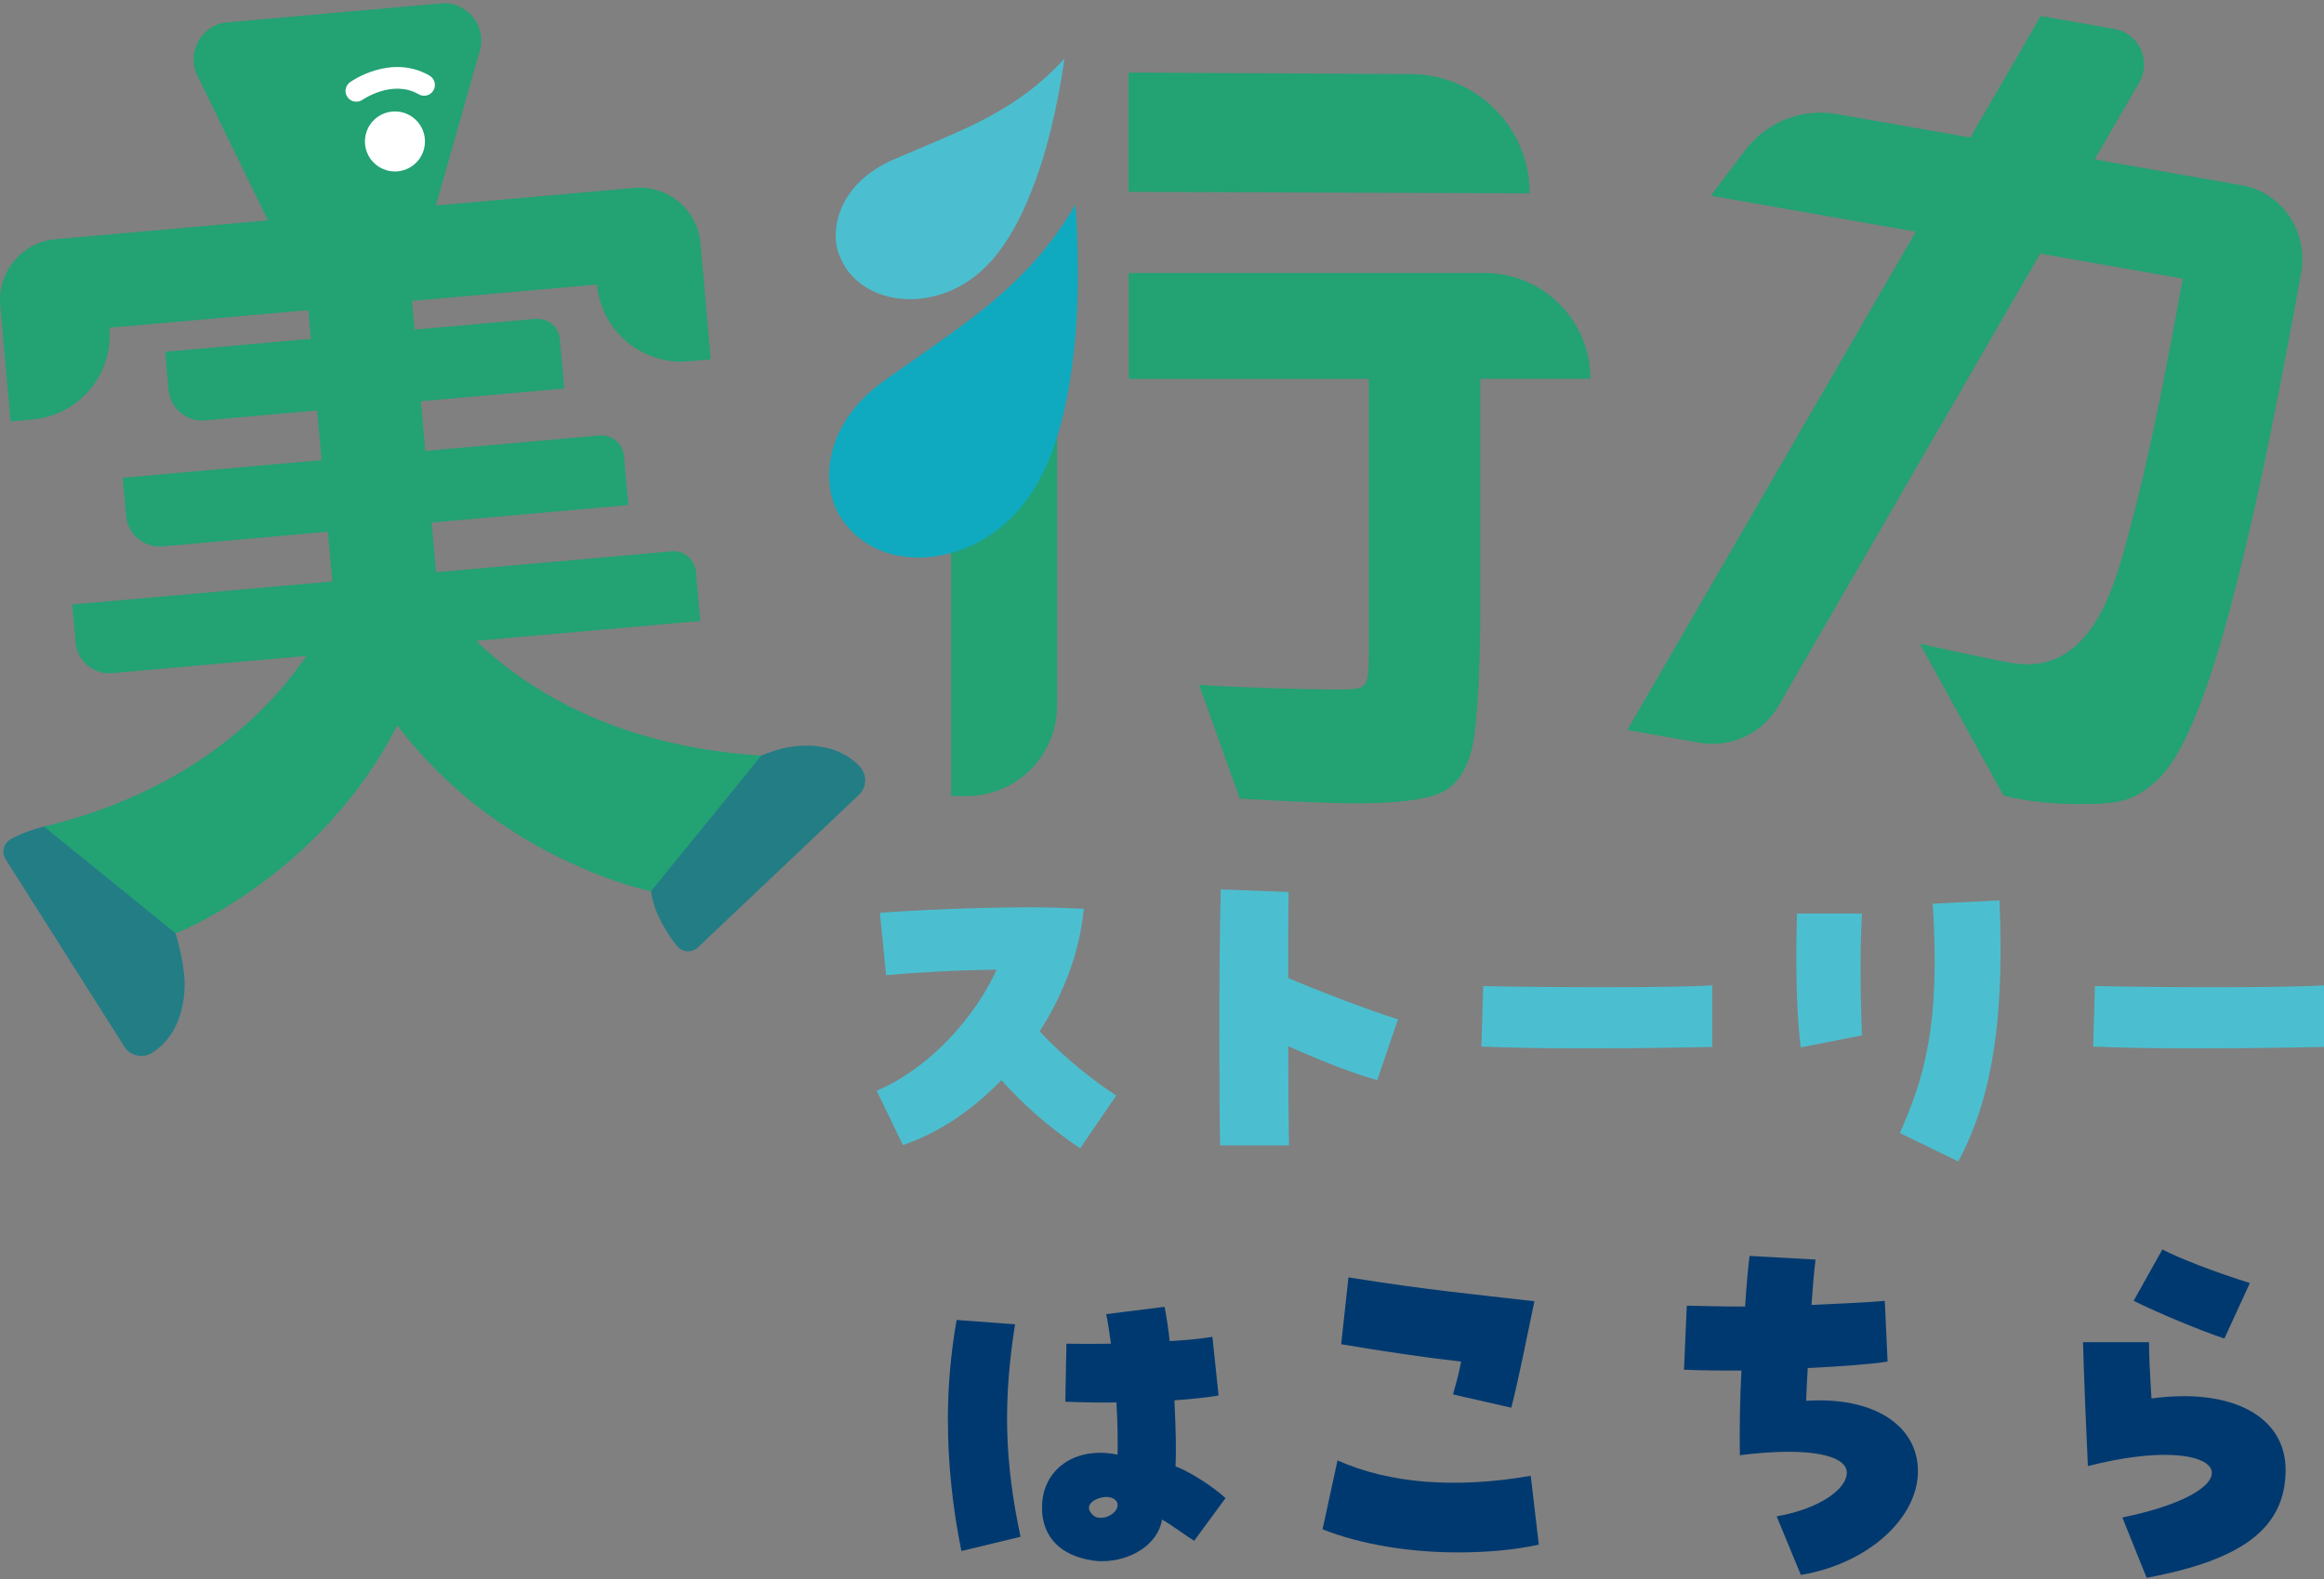 <svg width="331" height="225" viewBox="0 0 331 225" fill="none" xmlns="http://www.w3.org/2000/svg">
<rect x="0" y="0" width="331" height="225" fill="#808080" stroke="none"/>
<path d="M319.295 26.396L261.624 16.25C256.658 15.378 251.62 17.355 248.579 21.377L243.664 27.877L310.885 39.701C308.087 55.205 305.666 66.745 303.616 74.329C301.567 81.914 298.552 96.556 286.42 94.424C282.047 93.654 273.436 91.698 273.436 91.698L285.346 113.325C285.346 113.325 289.223 114.487 295.454 114.549C301.779 114.616 303.962 114.183 307.328 111.049C310.694 107.92 314.096 99.917 317.54 87.046C320.549 75.795 323.497 62.315 327.736 38.931C328.809 33.025 325.025 27.397 319.295 26.39V26.396Z" fill="#23A274"/>
<path d="M290.66 2.273L231.766 104.001L242.034 105.808C246.52 106.598 251.022 104.496 253.304 100.557L304.686 11.742C306.472 8.655 304.645 4.736 301.134 4.122L290.66 2.279V2.273Z" fill="#23A274"/>
<path d="M200.878 10.553L160.75 10.336V27.333L217.873 27.549C217.873 18.163 210.264 10.553 200.878 10.553Z" fill="#23A274"/>
<path d="M160.758 38.896V53.972H194.949V93.593C194.949 95.142 194.861 96.221 194.691 96.83C194.516 97.439 194.17 97.827 193.653 97.992C193.132 98.157 192.079 98.24 190.489 98.24C187.789 98.24 177.851 98.018 170.789 97.574L176.576 113.78C184.325 114.219 189.864 114.446 193.189 114.446C198.935 114.446 202.93 113.951 205.181 112.954C207.432 111.958 208.934 109.774 209.698 106.397C210.457 103.021 210.839 94.486 210.839 85.853V53.967H226.518C226.518 45.639 219.765 38.891 211.443 38.891H160.768L160.758 38.896Z" fill="#23A274"/>
<path d="M135.461 113.409H137.676C144.784 113.409 150.551 107.642 150.551 100.533V46.078L135.461 62.677V113.404V113.409Z" fill="#23A274"/>
<path d="M126.012 54.187C130.426 51.058 132.997 49.302 136.42 46.814C144.602 40.861 149.295 35.734 153.172 29.156C153.172 29.156 154.07 40.076 152.965 49.979C151.551 62.68 148.185 70.951 141.871 75.634C134.365 81.205 124.05 80.787 119.59 73.481C116.952 69.165 117.076 60.522 126.007 54.187H126.012Z" fill="#0FAAC0"/>
<path d="M127.32 22.705C131.12 21.073 133.319 20.175 136.272 18.863C143.334 15.724 147.66 12.647 151.604 8.352C151.604 8.352 150.531 16.648 148.125 23.872C145.038 33.134 141.202 38.772 135.74 41.261C129.24 44.224 121.605 42.262 119.442 36.093C118.162 32.447 119.633 26.009 127.32 22.705Z" fill="#4BBFD0"/>
<path d="M6.259 117.752C4.824 118.103 3.197 118.656 1.561 119.534C0.523 120.091 0.167 121.413 0.797 122.409L17.714 149.113C18.561 150.445 20.322 150.832 21.659 149.99C23.672 148.71 26.114 146.041 26.3 140.573C26.434 136.489 23.62 124.438 16.744 119.658C13.688 117.536 9.873 116.875 6.259 117.752Z" fill="#237D85"/>
<path d="M93.781 130.512C94.4 131.854 95.257 133.341 96.434 134.776C97.183 135.69 98.546 135.783 99.403 134.973L122.345 113.226C123.491 112.142 123.532 110.335 122.443 109.189C120.801 107.459 117.709 105.574 112.309 106.447C108.272 107.103 96.992 112.183 93.626 119.855C92.134 123.263 92.216 127.135 93.775 130.512H93.781Z" fill="#237D85"/>
<path d="M83.848 27.347L14.407 33.501L7.907 34.08C3.137 34.503 -0.389 38.716 0.034 43.487L1.501 60.034L4.645 59.755C11.268 59.167 16.162 53.322 15.579 46.693L85.025 40.533C85.614 47.158 91.457 52.052 98.086 51.469L101.23 51.19L99.764 34.642C99.341 29.872 95.128 26.346 90.358 26.769L83.858 27.347H83.848Z" fill="#23A274"/>
<path d="M23.529 50.109L76.273 45.429C78.032 45.273 79.588 46.576 79.745 48.335L80.367 55.349L29.211 59.888C26.573 60.123 24.238 58.168 24.004 55.53L23.523 50.109L23.529 50.109Z" fill="#23A274"/>
<path d="M17.477 68.062L85.396 62.036C87.155 61.88 88.711 63.183 88.867 64.942L89.49 71.957L23.164 77.841C20.526 78.076 18.192 76.121 17.957 73.483L17.477 68.062Z" fill="#23A274"/>
<path d="M10.286 86.117L95.649 78.543C97.408 78.387 98.964 79.689 99.12 81.448L99.742 88.463L15.969 95.896C13.331 96.13 10.996 94.176 10.762 91.538L10.281 86.117L10.286 86.117Z" fill="#23A274"/>
<path d="M47.37 86.556C47.37 86.556 39.048 109.815 6.266 117.761L25.026 132.982C25.026 132.982 56.781 120.513 62.429 85.219L47.37 86.556Z" fill="#23A274"/>
<path d="M62.715 85.193C62.715 85.193 74.78 105.576 108.45 107.631L92.72 126.977C92.72 126.977 59.427 120.275 47.656 86.525L62.715 85.188V85.193Z" fill="#23A274"/>
<path d="M58.274 38.322L43.5 39.633L47.66 86.53L62.434 85.219L58.274 38.322Z" fill="#23A274"/>
<path d="M62.793 0.485L32.396 3.18C28.705 3.505 26.485 7.429 28.111 10.764L39.143 33.42L61.471 31.442L68.348 7.202C69.359 3.639 66.484 0.165 62.793 0.49V0.485Z" fill="#23A274"/>
<path d="M56.251 24.425C58.612 24.425 60.526 22.511 60.526 20.15C60.526 17.789 58.612 15.875 56.251 15.875C53.89 15.875 51.977 17.789 51.977 20.15C51.977 22.511 53.89 24.425 56.251 24.425Z" fill="white"/>
<path d="M60.538 13.631C60.233 13.657 59.918 13.595 59.634 13.43C55.902 11.272 51.679 14.179 51.637 14.21C50.946 14.695 49.985 14.53 49.495 13.843C49.005 13.151 49.165 12.196 49.856 11.706C50.094 11.535 55.711 7.616 61.173 10.771C61.906 11.194 62.159 12.134 61.735 12.872C61.477 13.322 61.023 13.59 60.538 13.636V13.631Z" fill="white"/>
<path d="M135 202.392C135 197.502 135.42 192.722 136.25 188.042L144.57 188.662C142.85 199.632 143.06 208.112 145.35 218.932L136.93 220.962C135.68 214.882 135.01 208.432 135.01 202.402L135 202.392ZM155.64 222.312C151.01 221.632 148.41 218.932 148.41 214.772C148.41 209.312 153.14 205.982 159.17 207.232C159.22 205.052 159.17 202.392 159.01 199.792C156.93 199.842 154.54 199.792 151.73 199.692L151.89 191.422C153.81 191.472 156 191.472 158.23 191.422C157.97 189.502 157.76 188.202 157.55 187.212L165.87 186.172C166.13 187.522 166.39 189.242 166.6 191.062C169.2 190.902 171.23 190.702 172.68 190.442L173.56 198.812C171.64 199.122 169.56 199.332 167.27 199.492C167.48 203.862 167.53 206.772 167.43 208.902C169.41 209.632 172.68 211.712 174.55 213.422L170.08 219.502C168.94 218.822 167.01 217.322 165.5 216.482C164.98 219.912 161.18 222.412 156.92 222.412C156.56 222.412 156.35 222.412 155.62 222.312H155.64ZM156.84 216.222C158.09 216.222 159.44 215.132 159.13 214.092C158.92 213.572 158.35 213.312 157.73 213.262C156.22 213.212 154.3 214.302 155.44 215.602C155.8 216.072 156.32 216.282 156.84 216.222Z" fill="#00396F"/>
<path d="M188.369 217.867L190.499 208.057C197.879 211.347 207.289 212.097 218.019 210.247L219.169 220.057C215.709 220.807 211.899 221.157 207.629 221.157C200.649 221.157 193.779 220.007 188.359 217.867H188.369ZM206.949 198.647C207.349 197.207 207.819 195.587 208.099 193.977C203.019 193.397 197.079 192.537 191.019 191.497L192.059 181.977C203.189 183.767 210.059 184.397 218.539 185.377C217.499 190.397 216.229 196.747 215.249 200.547L206.939 198.647H206.949Z" fill="#00396F"/>
<path d="M253.054 216.022C258.994 214.982 263.034 212.212 263.034 209.792C263.034 207.372 257.844 206.042 247.804 207.312C247.744 203.732 247.804 199.062 248.034 195.252C245.264 195.252 242.494 195.252 239.844 195.132L240.244 186.012C243.244 186.072 245.374 186.132 248.554 186.132C248.724 183.362 248.954 180.712 249.184 178.922L258.584 179.442C258.354 181.112 258.184 183.592 258.004 185.902C261.814 185.732 265.854 185.552 268.444 185.322L268.844 193.972C266.654 194.322 262.384 194.662 257.474 194.892C257.354 196.562 257.304 198.122 257.244 199.562C266.704 198.932 273.164 202.962 273.164 209.602C273.164 216.242 266.124 222.752 256.494 224.372L253.034 216.002L253.054 216.022Z" fill="#00396F"/>
<path d="M302.27 216.19C322.35 212.04 317.21 203.79 297.37 208.86C297.14 204.13 296.79 195.65 296.68 191.21H306.08C306.08 193.23 306.2 195.54 306.43 199.23C317.85 197.67 325.53 201.77 325.53 209.38C325.53 217.57 319.59 222.19 305.74 224.78L302.28 216.18L302.27 216.19ZM303.88 185.33L307.98 178C310.4 179.27 315.48 181.23 320.44 182.79L316.81 190.69C313.35 189.54 307.52 187.11 303.89 185.32L303.88 185.33Z" fill="#00396F"/>
<path d="M142.624 153.88C138.519 158.14 133.687 161.413 128.597 163.127L124.859 155.388C132.133 152.321 138.726 145.206 141.947 138.143C136.284 138.195 130.311 138.556 126.207 138.923L125.324 130.037C130.208 129.676 139.036 129.258 146.619 129.258C149.474 129.258 152.128 129.361 154.358 129.464C153.785 135.593 151.503 141.618 148.075 146.921C151.452 150.607 155.969 154.144 158.984 156.064L153.842 163.597C149.061 160.375 145.633 157.205 142.624 153.885V153.88Z" fill="#4BBFD0"/>
<path d="M173.664 147.75C173.664 140.372 173.716 132.163 173.871 126.711L183.53 127.072C183.478 130.397 183.478 134.76 183.478 139.335C187.479 141.049 195.739 144.219 199.115 145.205L196.157 153.879C192.574 152.893 187.794 150.972 183.483 149.046C183.483 155.175 183.535 160.58 183.586 163.177H173.767C173.716 160.374 173.664 154.4 173.664 147.75Z" fill="#4BBFD0"/>
<path d="M225.122 149.359C220.032 149.359 214.942 149.255 210.992 149.101L211.25 140.478C221.121 140.685 238.415 140.736 243.872 140.375V149.152C241.379 149.204 233.325 149.359 225.122 149.359Z" fill="#4BBFD0"/>
<path d="M255.844 136.173C255.844 134.149 255.895 132.12 255.947 130.148H265.193C264.832 136.643 265.038 143.241 265.193 147.501L256.468 149.215C256.055 145.89 255.844 141.109 255.844 136.178V136.173ZM270.598 161.42C274.129 153.314 276.365 146.045 275.275 128.743L284.78 128.273C284.883 130.767 284.935 133.106 284.935 135.285C284.935 150.041 282.493 158.766 278.91 165.468L270.598 161.415V161.42Z" fill="#4BBFD0"/>
<path d="M312.247 149.359C307.157 149.359 302.067 149.255 298.117 149.101L298.375 140.478C308.246 140.685 325.54 140.736 330.997 140.375V149.152C328.504 149.204 320.455 149.359 312.247 149.359Z" fill="#4BBFD0"/>
</svg>
